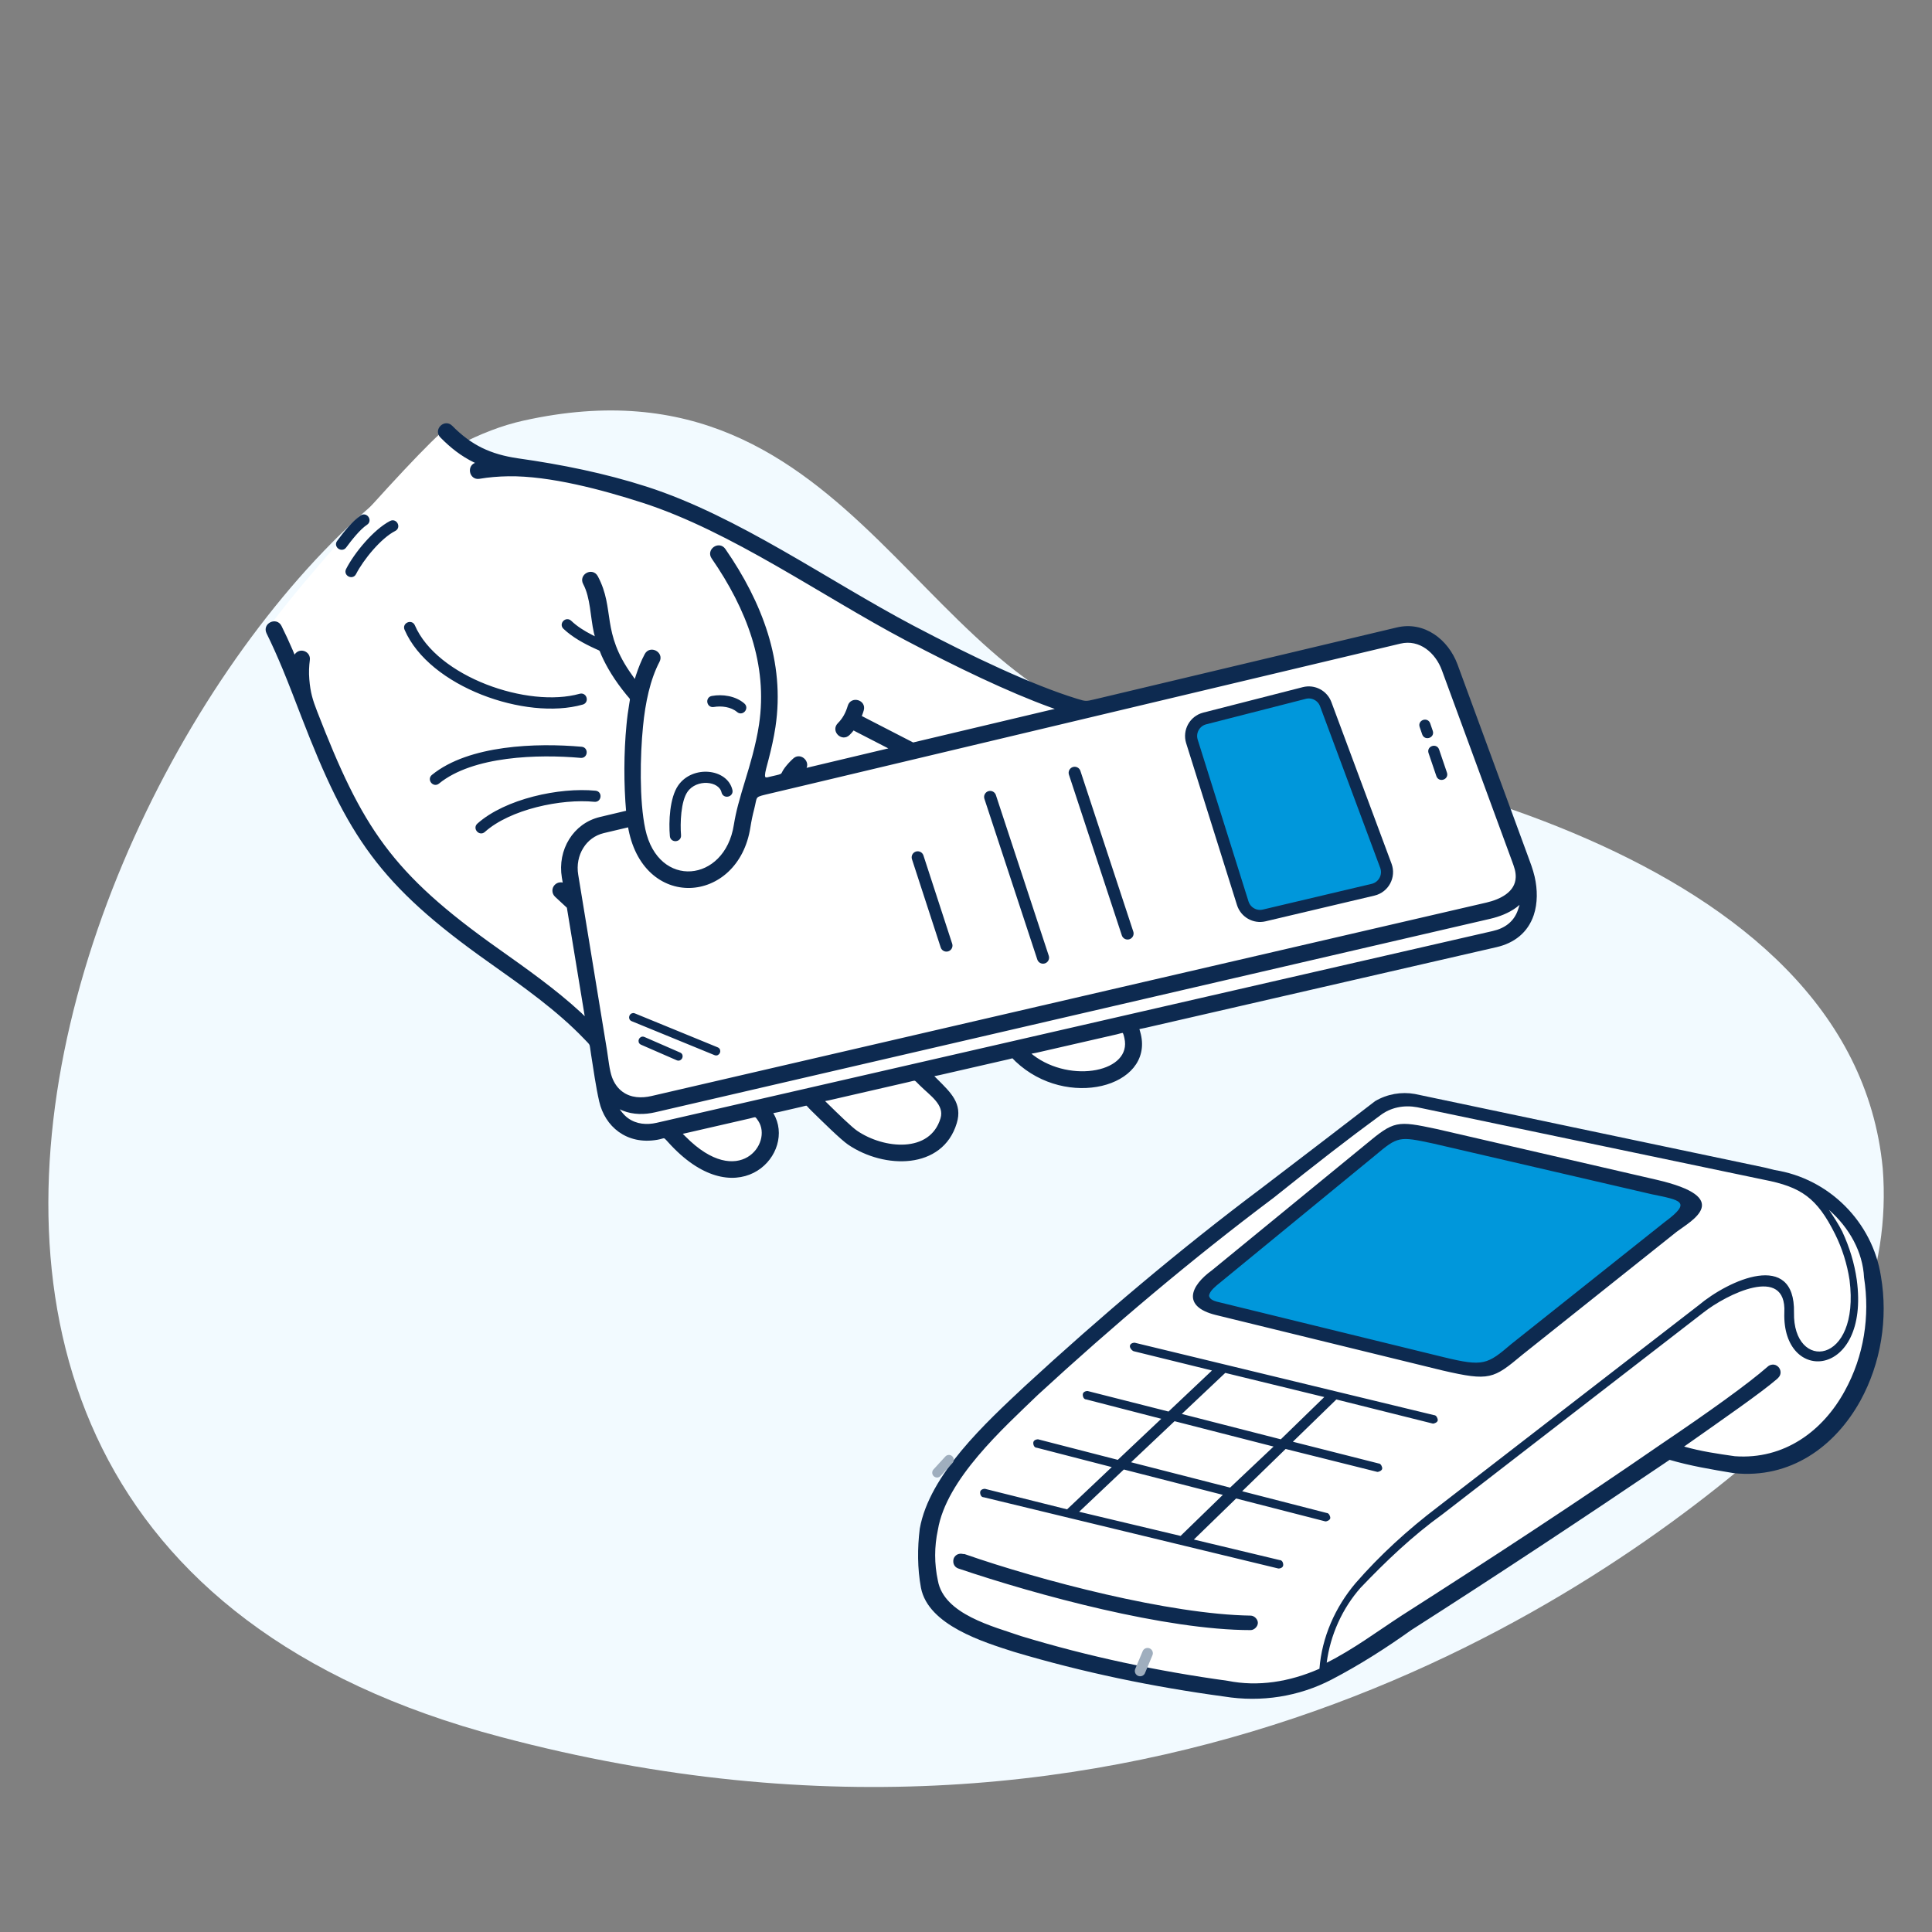 <svg width="160" height="160" viewBox="0 0 160 160" fill="none" xmlns="http://www.w3.org/2000/svg">
<rect x="0" y="0" width="160" height="160" fill="#808080" stroke="none"/>
<path d="M155.92 96.759C156.6 105.319 153.21 113.709 146.76 119.379C132.43 132.059 95.1 158.089 41.48 143.849C-28.12 125.519 15.35 41.079 43.33 34.839C71.31 28.599 76.19 58.829 96.17 60.779C113.13 62.439 153.39 70.339 155.92 96.759Z" fill="#F2FAFF"/>
<path d="M77.07 132.401V124.201L85.67 114.801L100.67 102.001L113.37 92.501L115.57 91.301H118.07L131.67 94.301L148.77 97.901L152.47 100.301L155.07 104.901V109.801L154.07 114.901L150.87 119.201L146.67 121.501H143.17L138.47 120.001L119.17 132.501L109.37 138.901L105.07 140.201H100.47L87.07 137.001L78.67 133.901L77.07 132.401Z" fill="white"/>
<path d="M100.17 107.898L106.97 109.898L121.07 112.998H123.47L127.07 110.798L135.87 103.698L139.97 100.198L138.97 98.698L131.57 96.698L122.17 94.798L116.37 93.398L113.87 94.798L102.57 104.498L100.07 106.498L100.17 107.898Z" fill="#0097DB"/>
<path d="M118.771 117.198C118.971 117.198 119.071 117.498 119.071 117.598C119.071 117.798 118.771 117.898 118.671 117.898L110.671 115.898L107.071 119.398L114.171 121.198C114.371 121.198 114.471 121.498 114.471 121.598C114.471 121.798 114.171 121.898 114.071 121.898L106.471 119.998L102.871 123.498L109.871 125.298C110.071 125.298 110.171 125.598 110.171 125.698C110.171 125.898 109.871 125.998 109.771 125.998L102.371 124.098L98.871 127.498L105.971 129.198C106.171 129.198 106.271 129.398 106.271 129.598C106.271 129.798 106.071 129.898 105.871 129.898L81.471 123.998C81.271 123.998 81.171 123.798 81.171 123.598C81.171 123.398 81.371 123.298 81.571 123.298L88.371 124.998L92.071 121.498L85.871 119.898C85.671 119.898 85.571 119.698 85.571 119.498C85.571 119.298 85.771 119.198 85.971 119.198L92.571 120.898L96.171 117.498L89.971 115.898C89.771 115.898 89.671 115.698 89.671 115.498C89.671 115.298 89.871 115.198 90.071 115.198L96.771 116.898L100.371 113.498L93.871 111.898C93.671 111.798 93.571 111.598 93.571 111.498C93.571 111.298 93.771 111.198 93.971 111.198L118.771 117.198ZM97.771 127.198L101.271 123.798L93.071 121.698L89.371 125.198L97.771 127.198ZM101.871 123.198L105.471 119.798L97.271 117.698L93.671 121.098L101.871 123.198ZM106.071 119.198L109.671 115.698L101.471 113.698L97.871 117.098L106.071 119.198ZM79.371 129.898C79.071 129.798 78.871 129.498 78.971 129.098C79.071 128.798 79.371 128.598 79.771 128.698H79.871C86.171 130.898 96.871 133.698 103.571 133.798C103.871 133.798 104.171 134.098 104.171 134.398C104.171 134.698 103.871 134.998 103.571 134.998C96.571 134.998 85.871 132.098 79.371 129.898ZM151.471 100.198C151.871 100.798 152.271 101.398 152.571 101.998C153.171 103.298 153.571 104.598 153.771 105.998C154.871 114.198 147.571 114.698 147.771 108.698C147.971 104.698 142.971 107.198 141.071 108.698L119.471 125.398C116.971 127.198 114.771 129.298 112.671 131.498C111.171 133.198 110.171 135.398 109.871 137.698C112.071 136.598 114.071 135.098 116.071 133.798C123.271 129.198 130.471 124.498 137.571 119.598C141.571 116.898 144.771 114.598 146.371 113.198C146.571 112.998 146.971 112.898 147.271 113.198C147.471 113.398 147.571 113.798 147.271 114.098L147.171 114.198C145.771 115.398 142.871 117.398 139.471 119.798C140.871 120.198 142.271 120.398 143.671 120.598C147.771 120.898 150.971 118.498 152.771 115.198C154.371 112.298 154.871 108.998 154.371 105.798C154.271 103.698 153.171 101.698 151.471 100.198ZM109.271 138.198C109.471 135.598 110.571 133.098 112.271 131.098C114.271 128.798 116.571 126.698 119.071 124.798L140.671 108.098C143.171 105.998 148.671 103.498 148.571 108.698C148.471 113.598 154.071 113.098 153.171 105.998C152.971 104.698 152.571 103.398 151.971 102.198C150.471 99.198 149.171 98.298 146.071 97.698L117.371 91.698C116.271 91.498 115.171 91.698 114.271 92.398C111.671 94.298 108.971 96.398 105.471 99.198C98.671 104.298 92.171 109.798 85.971 115.498C83.071 118.298 78.371 122.498 77.671 126.698C77.371 128.098 77.371 129.498 77.671 130.898C78.171 133.698 82.271 134.698 84.571 135.498C90.171 137.198 95.871 138.398 101.671 139.198C104.171 139.698 106.771 139.298 109.271 138.198ZM101.071 106.198C100.171 106.898 99.671 107.498 100.771 107.798L119.571 112.398C122.871 113.198 123.171 112.998 125.171 111.298L137.871 101.198C140.171 99.498 139.171 99.398 136.771 98.898L118.671 94.698C115.871 94.098 115.771 94.098 113.871 95.698L101.071 106.198ZM100.371 105.198L113.071 94.798C115.471 92.798 115.671 92.798 118.971 93.498L137.171 97.698C143.671 99.198 140.071 101.098 138.871 101.998L126.071 112.198C123.671 114.198 123.371 114.398 119.471 113.498L100.671 108.898C97.871 108.198 98.571 106.498 100.371 105.198ZM113.871 91.198C114.871 90.598 116.071 90.398 117.171 90.598L146.171 96.698L146.971 96.898C151.471 97.598 155.071 101.198 155.771 105.698C156.371 109.198 155.771 112.898 154.071 115.998C151.971 119.798 148.271 122.498 143.571 121.998C141.771 121.698 139.971 121.398 138.271 120.898C131.171 125.698 124.071 130.398 116.871 134.998C114.771 136.498 112.571 137.898 110.271 139.098C107.571 140.498 104.471 140.998 101.371 140.498C95.471 139.698 89.671 138.498 83.971 136.798C81.471 135.998 76.871 134.598 76.271 131.498C75.971 129.898 75.971 128.198 76.171 126.598C76.971 122.098 81.671 117.798 84.871 114.798C91.171 108.998 97.671 103.498 104.471 98.398C108.671 95.198 111.271 93.198 113.871 91.198Z" fill="#0D2A50"/>
<path d="M37.292 35.331C36.77 34.806 21.778 51.717 22.11 52.378C22.573 53.311 23.016 54.314 23.449 55.353C23.998 56.679 24.5 58.01 25.018 59.346C28.823 69.184 31.391 73.149 40.5 79.589C43.276 81.555 46.117 83.558 48.376 85.916C48.995 86.563 48.834 86.3 48.993 87.27C49.199 88.546 49.383 89.93 49.67 91.181C49.9 92.172 50.437 93.041 51.237 93.617C52.046 94.195 53.093 94.463 54.334 94.248C54.999 94.134 54.864 93.945 55.337 94.475C60.792 100.551 65.489 95.763 64.027 92.555C63.759 91.969 63.602 92.123 64.376 91.956L66.215 91.532C66.912 91.37 66.642 91.322 67.181 91.853C68.142 92.795 69.632 94.265 70.226 94.669C73.171 96.673 77.901 96.737 79.036 92.962C79.514 91.407 78.559 90.542 77.471 89.451C76.965 88.939 76.968 89.062 77.685 88.897L83.378 87.592C83.953 87.462 83.71 87.422 84.121 87.802C88.293 91.74 95.29 89.869 94.276 85.645C94.12 84.997 93.981 85.156 94.737 84.983L123.855 78.3C125.269 77.974 126.364 77.141 126.84 75.728C127.158 74.77 127.15 73.663 126.909 72.613C126.769 72.007 126.541 71.414 126.321 70.823L120.531 55.061C119.782 53.037 117.856 51.538 115.637 52.071L90.666 58.011C89.867 58.2 89.856 58.207 89.083 57.969C85.332 56.813 80.397 54.471 75.541 51.917C68.403 48.15 61.023 42.842 53.452 40.406C49.991 39.294 46.409 38.572 42.815 38.065C40.522 37.727 38.905 36.968 37.292 35.331Z" fill="white"/>
<path d="M37.361 35.349C36.84 34.824 36.039 35.617 36.561 36.142C37.396 36.992 38.261 37.671 39.315 38.186C39.605 38.325 39.891 38.35 39.504 38.419C38.77 38.542 38.965 39.654 39.69 39.529C40.434 39.4 41.285 39.33 42.11 39.318C45.541 39.269 49.928 40.445 53.249 41.517C60.669 43.92 68.061 49.222 75.075 52.926C79.256 55.129 83.508 57.182 87.044 58.466C87.942 58.796 87.914 58.694 86.981 58.921L75.606 61.62L71.371 59.439C71.174 59.336 71.208 59.383 71.284 59.178C71.328 59.059 71.374 58.93 71.411 58.799C71.622 58.085 70.539 57.778 70.329 58.483C70.155 59.066 69.904 59.552 69.47 59.986C68.951 60.519 69.757 61.304 70.276 60.772C70.367 60.684 70.449 60.594 70.523 60.502C70.692 60.304 70.621 60.322 70.868 60.448L73.925 62.022L67.022 63.664C66.049 63.899 66.727 63.807 66.725 63.344C66.723 62.919 66.182 62.53 65.771 62.914C65.517 63.144 65.298 63.384 65.103 63.64C64.726 64.138 64.972 64.17 64.335 64.32L63.729 64.46C62.963 64.696 63.233 64.008 63.526 62.873C63.761 61.977 63.961 61.07 64.096 60.193C64.499 57.503 64.226 54.934 63.466 52.481C62.71 50.049 61.488 47.73 59.967 45.534C59.545 44.923 58.617 45.567 59.039 46.177C60.493 48.279 61.667 50.499 62.389 52.818C63.098 55.115 63.361 57.521 62.982 60.028C62.859 60.862 62.66 61.731 62.435 62.593C62.073 63.972 61.608 65.313 61.249 66.684C61.102 67.237 60.986 67.78 60.898 68.322C60.136 73.251 54.42 73.833 53.318 68.687C52.81 66.315 52.889 62.533 53.125 60.165C53.318 58.152 53.73 56.229 54.507 54.75C54.853 54.093 53.849 53.573 53.503 54.23C53.219 54.763 52.987 55.349 52.786 55.962C52.576 56.601 52.685 56.585 52.243 55.978C49.635 52.351 50.835 50.482 49.399 47.782C49.047 47.125 48.056 47.656 48.409 48.313C49.032 49.481 49.007 51.069 49.306 52.381C49.446 52.987 49.567 52.993 48.957 52.679C48.33 52.359 47.72 51.979 47.215 51.496C46.885 51.195 46.424 51.688 46.755 51.989C47.485 52.677 48.417 53.187 49.345 53.61C49.847 53.837 49.716 53.734 49.932 54.238C50.354 55.179 50.978 56.243 51.974 57.46C52.337 57.912 52.33 57.74 52.235 58.308C52.14 58.876 52.06 59.457 52.007 60.046C51.784 62.334 51.777 64.928 51.981 67.242L49.714 67.78C48.63 68.04 47.783 68.697 47.245 69.564C46.693 70.447 46.468 71.544 46.654 72.654L46.764 73.299C46.535 73.139 46.226 73.165 46.026 73.373C45.812 73.595 45.822 73.957 46.054 74.174L47.063 75.111L48.499 83.844C48.642 84.706 48.654 84.53 48.056 83.973C45.969 82.042 43.568 80.352 41.226 78.688C32.298 72.376 29.879 68.585 26.147 58.957C25.775 58.002 25.579 57.361 25.492 56.269C25.442 55.679 25.469 55.149 25.535 54.648C25.614 54.104 24.938 53.79 24.571 54.187C24.272 54.508 24.566 54.903 24.126 53.891C23.823 53.192 23.514 52.519 23.2 51.892C22.868 51.231 21.858 51.729 22.188 52.398C22.651 53.332 23.094 54.335 23.527 55.373C24.076 56.7 24.578 58.031 25.096 59.367C28.901 69.205 31.469 73.17 40.578 79.61C43.354 81.575 46.195 83.579 48.454 85.936C49.074 86.584 48.912 86.321 49.071 87.291C49.277 88.567 49.461 89.95 49.748 91.202C49.978 92.192 50.515 93.062 51.315 93.638C52.124 94.216 53.172 94.484 54.412 94.269C55.077 94.155 54.942 93.966 55.415 94.496C60.87 100.571 65.567 95.784 64.105 92.576C63.837 91.99 63.68 92.144 64.455 91.976L66.293 91.552C66.99 91.391 66.72 91.343 67.259 91.873C68.22 92.815 69.71 94.285 70.304 94.689C73.249 96.693 77.979 96.758 79.114 92.982C79.592 91.428 78.638 90.563 77.549 89.471C77.043 88.96 77.046 89.083 77.763 88.918L83.457 87.613C84.031 87.483 83.788 87.442 84.199 87.823C88.371 91.76 95.368 89.889 94.354 85.666C94.198 85.017 94.058 85.176 94.815 85.004L123.916 78.316C125.33 77.989 126.424 77.157 126.9 75.743C127.218 74.786 127.211 73.679 126.97 72.629C126.83 72.023 126.601 71.43 126.382 70.839L120.591 55.077C119.843 53.052 117.916 51.554 115.698 52.087L90.727 58.027C89.928 58.216 89.917 58.222 89.144 57.984C85.393 56.828 80.457 54.487 75.601 51.932C68.464 48.166 61.083 42.857 53.513 40.421C50.051 39.309 46.47 38.588 42.875 38.08C40.591 37.745 38.975 36.986 37.361 35.349ZM67.046 64.813L115.955 53.179C117.614 52.79 118.985 53.98 119.528 55.465L125.351 71.312C125.515 71.764 125.662 72.146 125.651 72.652C125.606 73.98 124.268 74.602 123.136 74.867L53.981 90.89C53.133 91.084 52.226 91.054 51.497 90.527C51.057 90.213 50.752 89.759 50.565 89.252C50.347 88.653 50.25 87.662 50.145 87L47.764 72.468C47.622 71.635 47.791 70.804 48.201 70.156C48.587 69.529 49.2 69.06 49.971 68.873L52.116 68.366C53.253 75.353 61.049 74.793 62.022 68.489C62.104 67.965 62.21 67.457 62.34 66.965C62.591 65.978 62.401 65.915 63.322 65.695C64.566 65.405 65.803 65.103 67.046 64.813ZM59.218 87.265C59.487 87.379 59.664 86.957 59.383 86.849L52.531 84.041C52.261 83.927 52.085 84.349 52.366 84.457L59.218 87.265ZM56.094 87.693C56.364 87.807 56.547 87.396 56.277 87.282L53.319 85.992C53.049 85.878 52.867 86.288 53.137 86.403L56.094 87.693ZM117.9 60.782C118.046 61.2 118.683 60.984 118.537 60.566L118.325 59.948C118.179 59.529 117.542 59.746 117.688 60.165L117.9 60.782ZM119.074 64.239C119.22 64.658 119.857 64.441 119.711 64.022L119.062 62.111C118.917 61.693 118.28 61.909 118.425 62.328L119.074 64.239ZM51.628 91.866C52.46 92.196 53.377 92.191 54.236 91.991L123.391 75.968C124.139 75.793 124.879 75.511 125.5 75.054C126.014 74.671 126.183 74.341 125.829 75.393C125.482 76.418 124.677 76.993 123.658 77.224L54.411 93.107C53.563 93.301 52.677 93.23 51.954 92.714C51.749 92.571 51.574 92.389 51.413 92.192C50.76 91.366 51.101 91.66 51.628 91.866ZM56.828 93.707L62.078 92.502C62.604 92.377 62.576 92.275 62.901 92.763C64.217 94.75 61.168 98.749 56.684 94.213C56.229 93.754 56.23 93.849 56.828 93.707ZM68.62 91.003L75.172 89.497C75.909 89.328 75.72 89.265 76.259 89.795C77.097 90.636 78.375 91.423 78.009 92.65C77.098 95.668 73.164 95.291 70.911 93.747C70.475 93.454 69.319 92.334 68.418 91.446C67.997 91.034 68.025 91.136 68.62 91.003ZM85.792 87.066L92.465 85.537C93.062 85.394 93.082 85.258 93.239 85.936C93.919 88.903 88.677 89.912 85.495 87.482C85.009 87.099 85.237 87.192 85.792 87.066ZM61.12 58.869C61.461 59.164 61.9 58.646 61.559 58.351C60.876 57.761 59.837 57.599 58.97 57.76C58.531 57.843 58.656 58.502 59.093 58.427C59.757 58.313 60.587 58.416 61.12 58.869ZM59.876 65.597C59.98 66.032 60.637 65.878 60.533 65.443C60.137 63.773 57.402 63.499 56.276 65.107C55.583 66.09 55.495 68.067 55.6 69.23C55.635 69.674 56.311 69.62 56.276 69.175C56.194 68.199 56.252 66.327 56.835 65.501C57.645 64.342 59.631 64.527 59.876 65.597ZM30.327 43.355C30.699 43.111 30.322 42.542 29.95 42.786C29.275 43.237 28.498 44.215 28.019 44.873C27.757 45.233 28.307 45.625 28.569 45.265C28.997 44.687 29.724 43.751 30.327 43.355ZM32.677 43.86C33.073 43.66 32.763 43.053 32.367 43.253C31.03 43.941 29.45 45.854 28.772 47.182C28.575 47.579 29.178 47.882 29.375 47.485C29.988 46.289 31.465 44.47 32.677 43.86ZM48.1 62.641C48.542 62.681 48.601 62.009 48.159 61.968C44.457 61.638 38.867 61.812 35.848 64.271C35.505 64.551 35.931 65.078 36.275 64.797C39.135 62.463 44.601 62.33 48.1 62.641ZM48.226 58.23C48.657 58.107 48.472 57.46 48.043 57.574C43.694 58.798 36.112 56.17 34.242 51.836C34.065 51.427 33.442 51.695 33.619 52.103C35.63 56.77 43.556 59.552 48.226 58.23ZM49.242 66.278C49.684 66.318 49.751 65.648 49.309 65.608C46.343 65.316 41.89 66.273 39.616 68.302C39.288 68.596 39.739 69.101 40.068 68.807C42.194 66.898 46.469 66.003 49.242 66.278Z" fill="#0D2A50" stroke="#0D2A50" stroke-width="0.25" stroke-miterlimit="10"/>
<path d="M95.035 136.914L94.421 138.383" stroke="#9FAEBE" stroke-width="0.878" stroke-miterlimit="10" stroke-linecap="round"/>
<path d="M78.586 120.891L77.603 121.962" stroke="#9FAEBE" stroke-width="0.8" stroke-miterlimit="10" stroke-linecap="round"/>
<path d="M99.77 59.5L108.015 57.391C108.758 57.2 109.525 57.602 109.792 58.321L114.772 71.7C115.087 72.545 114.59 73.475 113.712 73.683L104.695 75.813C103.93 75.994 103.155 75.553 102.919 74.802L98.711 61.403C98.453 60.582 98.937 59.714 99.77 59.5Z" fill="#0097DB" stroke="#0D2A50"/>
<path d="M89 64L93.38 77.308" stroke="#0D2A50" stroke-linecap="round"/>
<path d="M82 66L86.38 79.308" stroke="#0D2A50" stroke-linecap="round"/>
<path d="M76 71L78.38 78.308" stroke="#0D2A50" stroke-linecap="round"/>
</svg>
